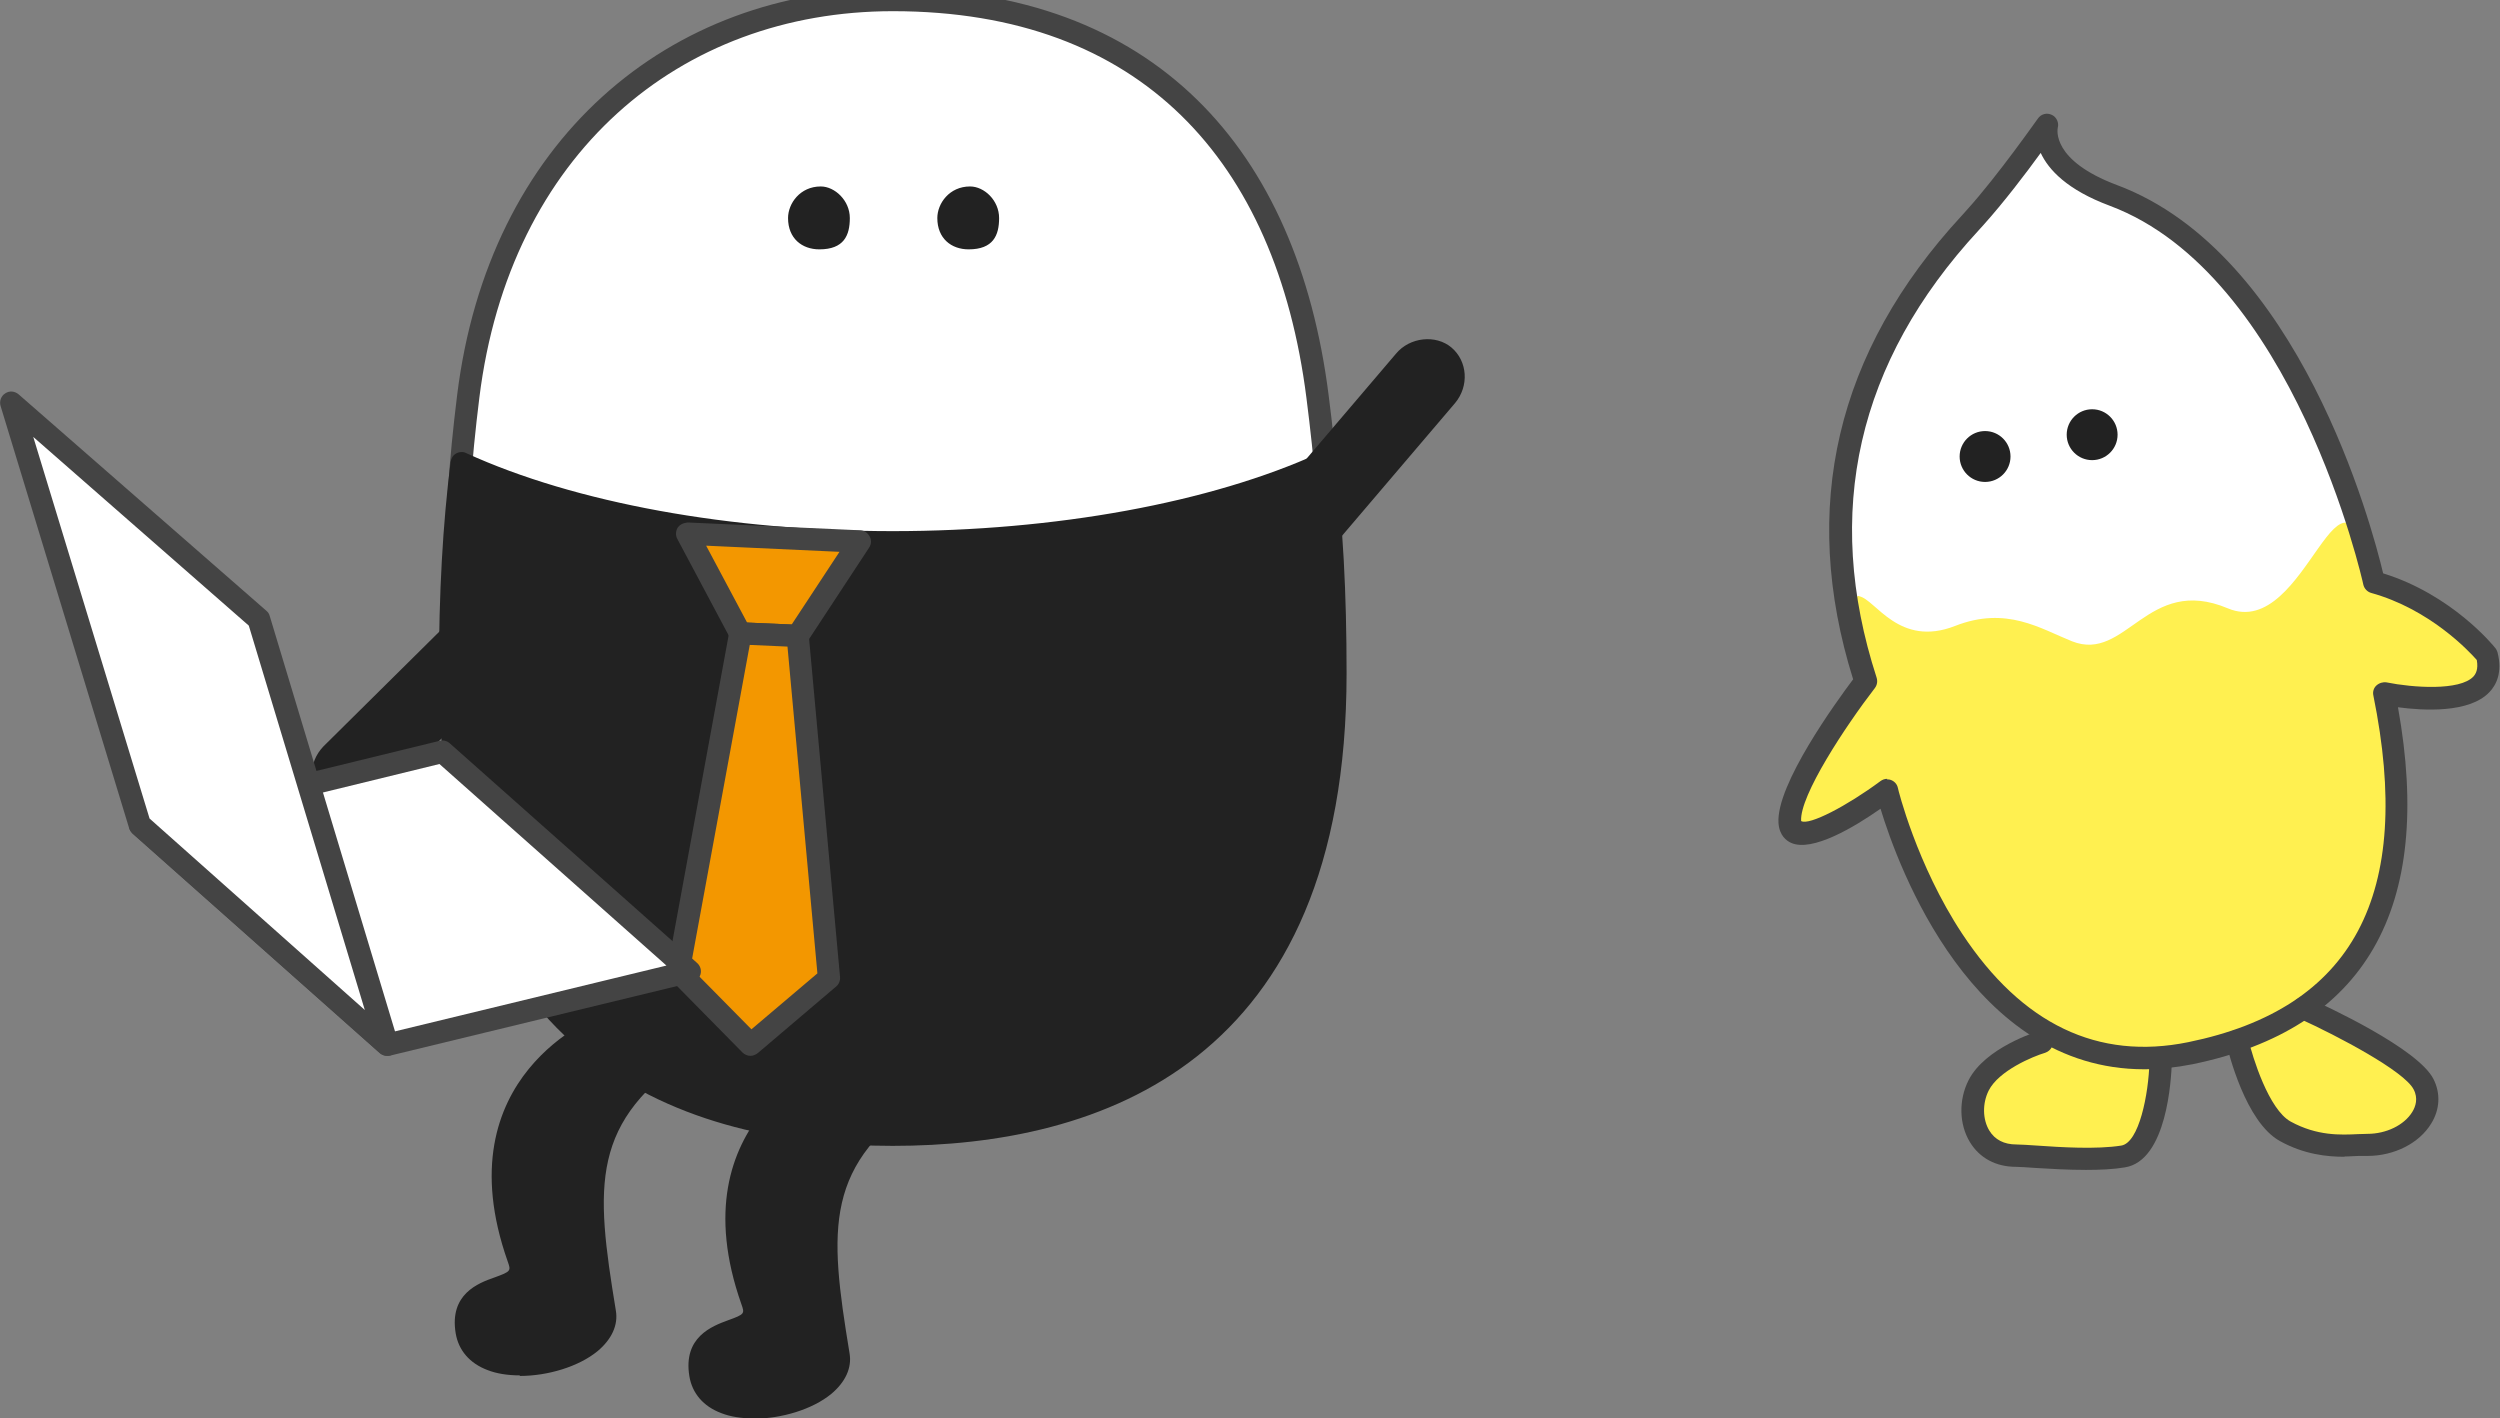 <?xml version="1.0" encoding="UTF-8"?>
<svg id="_レイヤー_2" data-name="レイヤー 2" xmlns="http://www.w3.org/2000/svg" viewBox="0 0 89.43 50.74">
  <rect x="0" y="0" width="89.43" height="50.74" fill="#808080" stroke="none"/>
  <defs>
    <style>
      .cls-1 {
        fill: #444;
      }

      .cls-2 {
        fill: #fff050;
      }

      .cls-3 {
        fill: none;
        stroke: #444;
        stroke-linecap: round;
        stroke-linejoin: round;
        stroke-width: .8px;
      }

      .cls-4 {
        fill: #f39700;
      }

      .cls-5 {
        fill: #fff;
      }

      .cls-6 {
        fill: #201715;
      }

      .cls-7 {
        fill: #222;
      }
    </style>
  </defs>
  <g id="_キャラクター" data-name="キャラクター">
    <g>
      <g>
        <path class="cls-7" d="M30,38.32s-5.21,1.92-3.01,8.16c.6,1.69-2.15.71-1.83,2.67.32,2,5,.93,4.73-.67-.72-4.37-1.07-7.03,3.04-9.73"/>
        <path class="cls-7" d="M26.95,50.74c-.42,0-.82-.06-1.15-.19-.64-.24-1.04-.71-1.14-1.32-.23-1.4.81-1.79,1.38-2,.61-.22.6-.24.48-.58-2.34-6.64,3.25-8.78,3.31-8.8l.35.94c-.19.07-4.72,1.84-2.72,7.53.46,1.29-.54,1.66-1.08,1.86-.63.23-.83.33-.73.9.03.16.11.39.51.54.79.3,2.24.03,2.94-.54.15-.13.33-.32.3-.51-.7-4.24-1.2-7.3,3.26-10.23l.55.84c-3.75,2.46-3.56,4.73-2.82,9.23.09.52-.15,1.03-.65,1.45-.68.56-1.79.89-2.78.89Z"/>
      </g>
      <g>
        <path class="cls-7" d="M21.64,36.78s-5.21,1.92-3.01,8.16c.6,1.69-2.15.71-1.83,2.67.32,2,5,.93,4.73-.67-.72-4.37-1.07-7.03,3.04-9.73"/>
        <path class="cls-7" d="M18.59,49.2c-.42,0-.82-.06-1.15-.19-.64-.24-1.04-.71-1.14-1.32-.23-1.4.81-1.79,1.38-1.99.61-.22.6-.24.48-.58-2.34-6.64,3.25-8.78,3.31-8.8l.35.94c-.19.07-4.72,1.84-2.72,7.53.46,1.29-.54,1.66-1.07,1.86-.63.23-.83.33-.73.9.03.16.11.39.5.54.79.3,2.24.03,2.94-.54.15-.13.33-.32.3-.51-.7-4.24-1.2-7.3,3.26-10.23l.55.84c-3.75,2.46-3.56,4.73-2.82,9.23.09.52-.15,1.03-.65,1.45-.68.56-1.79.89-2.78.89Z"/>
      </g>
      <g>
        <path class="cls-7" d="M17.98,20.92l-6.12,6.05c-.4.41-.42,1.05-.04,1.43.37.37,1.05.34,1.43-.05l6.11-6.05"/>
        <path class="cls-7" d="M12.49,29.07c-.35,0-.7-.12-.95-.37-.54-.53-.52-1.43.03-2l6.12-6.06c.16-.16.41-.15.57,0,.16.16.15.41,0,.57l-6.12,6.05c-.25.25-.26.64-.04.87.21.21.63.19.87-.05l6.11-6.05c.16-.16.41-.15.57,0,.16.16.15.41,0,.57l-6.11,6.05c-.28.28-.67.42-1.04.42Z"/>
      </g>
      <g>
        <path class="cls-6" d="M47.13,14.18c-1.1-8.66-6.1-14.18-15.19-14.18-7.84,0-14.09,5.28-15.19,14.18-1.1,8.9-1.15,21.27,15.03,21.27,16.98,0,16.45-12.61,15.35-21.27Z"/>
        <path class="cls-5" d="M47.13,14.18c-1.1-8.66-6.1-14.18-15.19-14.18-7.84,0-14.09,5.28-15.19,14.18-1.1,8.9-1.15,21.27,15.03,21.27,16.98,0,16.45-12.61,15.35-21.27Z"/>
        <path class="cls-3" d="M47.13,14.18c-1.1-8.66-6.1-14.18-15.19-14.18-7.84,0-14.09,5.28-15.19,14.18-1.1,8.9-1.15,21.27,15.03,21.27,16.98,0,16.45-12.61,15.35-21.27Z"/>
      </g>
      <g>
        <path class="cls-7" d="M31.94,19.4c-6.12,0-11.61-1.09-15.42-2.83-.3,2.35-.42,4.87-.42,7.52,0,12.37,7.09,16.5,15.84,16.5s15.84-4.13,15.84-16.5c0-2.64-.11-5.17-.42-7.52-3.81,1.74-9.3,2.83-15.42,2.83Z"/>
        <path class="cls-7" d="M31.94,40.99c-7.41,0-16.24-2.93-16.24-16.9,0-2.88.14-5.36.42-7.57.02-.13.09-.24.2-.3.11-.06.25-.07.36-.01,3.89,1.78,9.45,2.79,15.26,2.79s11.37-1.02,15.25-2.79c.12-.05.25-.05.36.01.11.06.19.17.2.3.29,2.19.42,4.67.42,7.57,0,13.97-8.83,16.9-16.24,16.9ZM16.85,17.16c-.24,2.04-.35,4.32-.35,6.93,0,7.34,2.68,16.1,15.44,16.1s15.44-8.75,15.44-16.1c0-2.64-.12-4.91-.35-6.93-3.95,1.69-9.41,2.65-15.09,2.65s-11.14-.96-15.09-2.65Z"/>
      </g>
      <g>
        <polygon class="cls-4" points="28.54 22.75 26.49 22.66 24.58 19.09 30.76 19.37 28.54 22.75"/>
        <path class="cls-1" d="M28.53,23.15s-.01,0-.02,0l-2.05-.09c-.14,0-.27-.09-.33-.21l-1.9-3.57c-.07-.13-.06-.28.01-.4.08-.12.2-.17.36-.19l6.17.28c.14,0,.27.09.34.22s.06.28-.02.4l-2.22,3.38c-.07.11-.2.18-.33.18ZM26.73,22.27l1.59.07,1.71-2.6-4.77-.22,1.46,2.74Z"/>
      </g>
      <g>
        <polygon class="cls-4" points="29.65 34.99 26.85 37.37 24.27 34.75 26.49 22.66 28.54 22.75 29.65 34.99"/>
        <path class="cls-1" d="M26.85,37.77c-.1,0-.21-.04-.29-.12l-2.58-2.62c-.09-.09-.13-.23-.11-.35l2.22-12.09c.04-.2.18-.33.41-.33l2.05.09c.2,0,.36.16.38.36l1.12,12.24c.01.13-.04.26-.14.34l-2.8,2.38c-.08.06-.17.1-.26.1ZM24.7,34.61l2.18,2.21,2.36-2-1.07-11.69-1.35-.06-2.12,11.54Z"/>
      </g>
      <g>
        <path class="cls-7" d="M46.15,20.73l5.58-6.55c.37-.44.33-1.08-.08-1.43-.4-.34-1.07-.25-1.42.17l-5.58,6.55"/>
        <path class="cls-7" d="M46.15,21.13c-.09,0-.18-.03-.26-.1-.17-.14-.19-.4-.04-.56l5.58-6.55c.22-.27.21-.66-.03-.87-.23-.19-.65-.13-.86.12l-5.58,6.55c-.14.17-.39.19-.56.04-.17-.14-.19-.4-.04-.56l5.58-6.55c.49-.59,1.42-.69,1.98-.22.58.49.64,1.38.13,1.99l-5.58,6.55c-.08.09-.19.14-.3.14Z"/>
      </g>
      <path class="cls-7" d="M30.4,7.8c0,.62-.21,1.12-1.09,1.12-.62,0-1.12-.39-1.12-1.12,0-.52.43-1.13,1.17-1.13.5,0,1.04.5,1.04,1.13Z"/>
      <path class="cls-7" d="M35.74,7.8c0,.62-.21,1.12-1.09,1.12-.62,0-1.12-.39-1.12-1.12,0-.52.43-1.13,1.17-1.13.51,0,1.04.5,1.04,1.13Z"/>
      <g>
        <g>
          <polygon class="cls-5" points="24.68 34.75 13.86 37.37 5.02 29.53 15.83 26.89 24.68 34.75"/>
          <path class="cls-1" d="M13.86,37.77c-.1,0-.19-.04-.27-.1l-8.84-7.84c-.11-.1-.16-.25-.12-.4.04-.14.15-.26.29-.29l10.81-2.64c.13-.03.26,0,.36.09l8.85,7.86c.11.1.16.25.12.4-.04.14-.15.26-.29.29l-10.81,2.62s-.06.01-.09.01ZM5.86,29.74l8.12,7.19,9.86-2.39-8.12-7.21-9.86,2.41Z"/>
        </g>
        <g>
          <polygon class="cls-5" points="13.85 37.37 9.26 22.15 .4 14.41 5 29.51 13.85 37.37"/>
          <path class="cls-1" d="M13.85,37.77c-.1,0-.19-.03-.27-.1l-8.84-7.86c-.05-.05-.1-.11-.12-.18L.02,14.52c-.05-.17.02-.36.17-.45.15-.1.34-.08.48.04l8.86,7.74c.06.05.1.11.12.19l4.59,15.22c.05.17-.02.36-.17.45-.07.04-.14.06-.22.06ZM5.35,29.28l7.7,6.85-4.15-13.75L1.19,15.63l4.16,13.65Z"/>
        </g>
      </g>
    </g>
    <g>
      <path class="cls-5" d="M73.24,4.47s-1.42,2.04-2.58,3.32c-1.16,1.28-7.02,7-3.92,16.59,0,0-2.81,3.65-2.72,5.04.09,1.39,3.48-1.14,3.48-1.14,0,0,2.63,11.09,10.86,9.4,6.63-1.36,8.29-6.22,6.93-12.87,0,0,4.26.89,3.68-1.38,0,0-1.54-1.91-4.04-2.6,0,0-2.44-11.27-9.32-13.84-2.79-1.04-2.37-2.53-2.37-2.53Z"/>
      <path class="cls-2" d="M66.51,21.33c.58.11,1.42,1.85,3.43,1.06,1.84-.72,3.05.1,4.18.55,1.94.77,2.69-2.39,5.57-1.18,2.88,1.22,4.06-6.62,5.12-1.03,0,0,4.65,2.03,4.29,3.13-.72,2.19-3.91.5-3.81.94,1.28,5.39.31,10.93-5.91,12.7-6.22,1.77-10.13-3.17-11.95-9.24-.19-.62-2.17,2.32-3.37,1.37-.61-.48,2.68-5.26,2.68-5.26,0,0-.7-3.14-.23-3.05Z"/>
      <g>
        <path class="cls-2" d="M82.39,36.06s3.77,1.7,4.29,2.72-.57,2.17-2,2.17c-.58,0-1.69.2-2.94-.49-1.12-.61-1.72-3.23-1.72-3.23"/>
        <path class="cls-1" d="M83.87,41.38c-.62,0-1.44-.08-2.31-.56-1.24-.68-1.85-3.21-1.92-3.49-.05-.22.08-.43.3-.48.22-.05.43.09.48.3.16.68.74,2.54,1.52,2.97.95.52,1.79.48,2.41.45.13,0,.24-.01.34-.01.67,0,1.31-.31,1.6-.78.12-.19.22-.49.05-.81-.33-.65-2.69-1.9-4.1-2.54-.2-.09-.29-.33-.2-.53.09-.2.33-.29.53-.2.65.29,3.93,1.81,4.48,2.9.26.51.23,1.09-.08,1.59-.43.71-1.33,1.16-2.28,1.16-.09,0-.19,0-.3,0-.15,0-.32.02-.52.02Z"/>
      </g>
      <g>
        <path class="cls-2" d="M73.04,37.28s-1.74.53-2.26,1.55-.09,2.52,1.35,2.52c.58,0,2.56.23,3.82.02,1.26-.21,1.35-3.37,1.35-3.37"/>
        <path class="cls-1" d="M74.62,41.85c-.65,0-1.31-.04-1.81-.07-.3-.02-.54-.04-.69-.04-.72,0-1.3-.31-1.65-.88-.39-.64-.41-1.51-.05-2.22.59-1.16,2.42-1.73,2.5-1.75.21-.07.43.05.5.27.07.21-.05.43-.26.5-.44.13-1.66.64-2.02,1.35-.23.46-.22,1.03.02,1.43.2.33.53.5.97.5.16,0,.42.02.74.04.85.06,2.13.14,3.01,0,.64-.1.98-1.84,1.01-2.99,0-.22.18-.39.4-.39,0,0,0,0,.01,0,.22,0,.4.19.39.41-.02.58-.17,3.51-1.68,3.75-.42.07-.9.09-1.38.09Z"/>
      </g>
      <path class="cls-1" d="M76.7,38.25c-6.15,0-8.79-7.22-9.43-9.32-.94.66-2.45,1.56-3.2,1.22-.16-.07-.42-.26-.45-.71-.09-1.37,2.07-4.34,2.67-5.14-1.92-6.14-.61-11.72,3.88-16.58l.18-.2c1.13-1.25,2.53-3.26,2.55-3.28.11-.16.32-.22.5-.13.17.08.26.28.21.46-.01.06-.23,1.17,2.12,2.05,6.53,2.44,9.12,12.21,9.52,13.89,2.46.76,3.95,2.59,4.01,2.67.04.04.06.1.08.15.19.73-.05,1.18-.29,1.43-.72.76-2.37.66-3.27.54,1.3,7.21-1.17,11.5-7.35,12.77-.61.12-1.19.18-1.74.18ZM67.5,27.88s.09,0,.14.02c.13.05.22.15.25.28,0,.03.67,2.75,2.3,5.22,2.14,3.24,4.86,4.54,8.09,3.88,5.91-1.21,8.07-5.27,6.62-12.4-.03-.13.01-.27.11-.36.1-.09.24-.13.36-.11.94.19,2.62.31,3.11-.21.08-.09.18-.25.12-.59-.29-.33-1.69-1.82-3.78-2.4-.14-.04-.25-.16-.28-.3-.02-.11-2.48-11.08-9.07-13.55-1.53-.57-2.19-1.29-2.47-1.89-.52.72-1.33,1.78-2.04,2.57l-.19.21c-4.33,4.69-5.56,10.07-3.64,15.99.04.13.02.26-.06.37-1.05,1.36-2.7,3.86-2.64,4.76.28.17,1.64-.54,2.84-1.43.07-.05.15-.08.24-.08ZM73.24,4.47h0,0Z"/>
      <circle class="cls-7" cx="74.84" cy="15.55" r=".91"/>
      <circle class="cls-7" cx="71.01" cy="16.33" r=".91"/>
    </g>
  </g>
</svg>